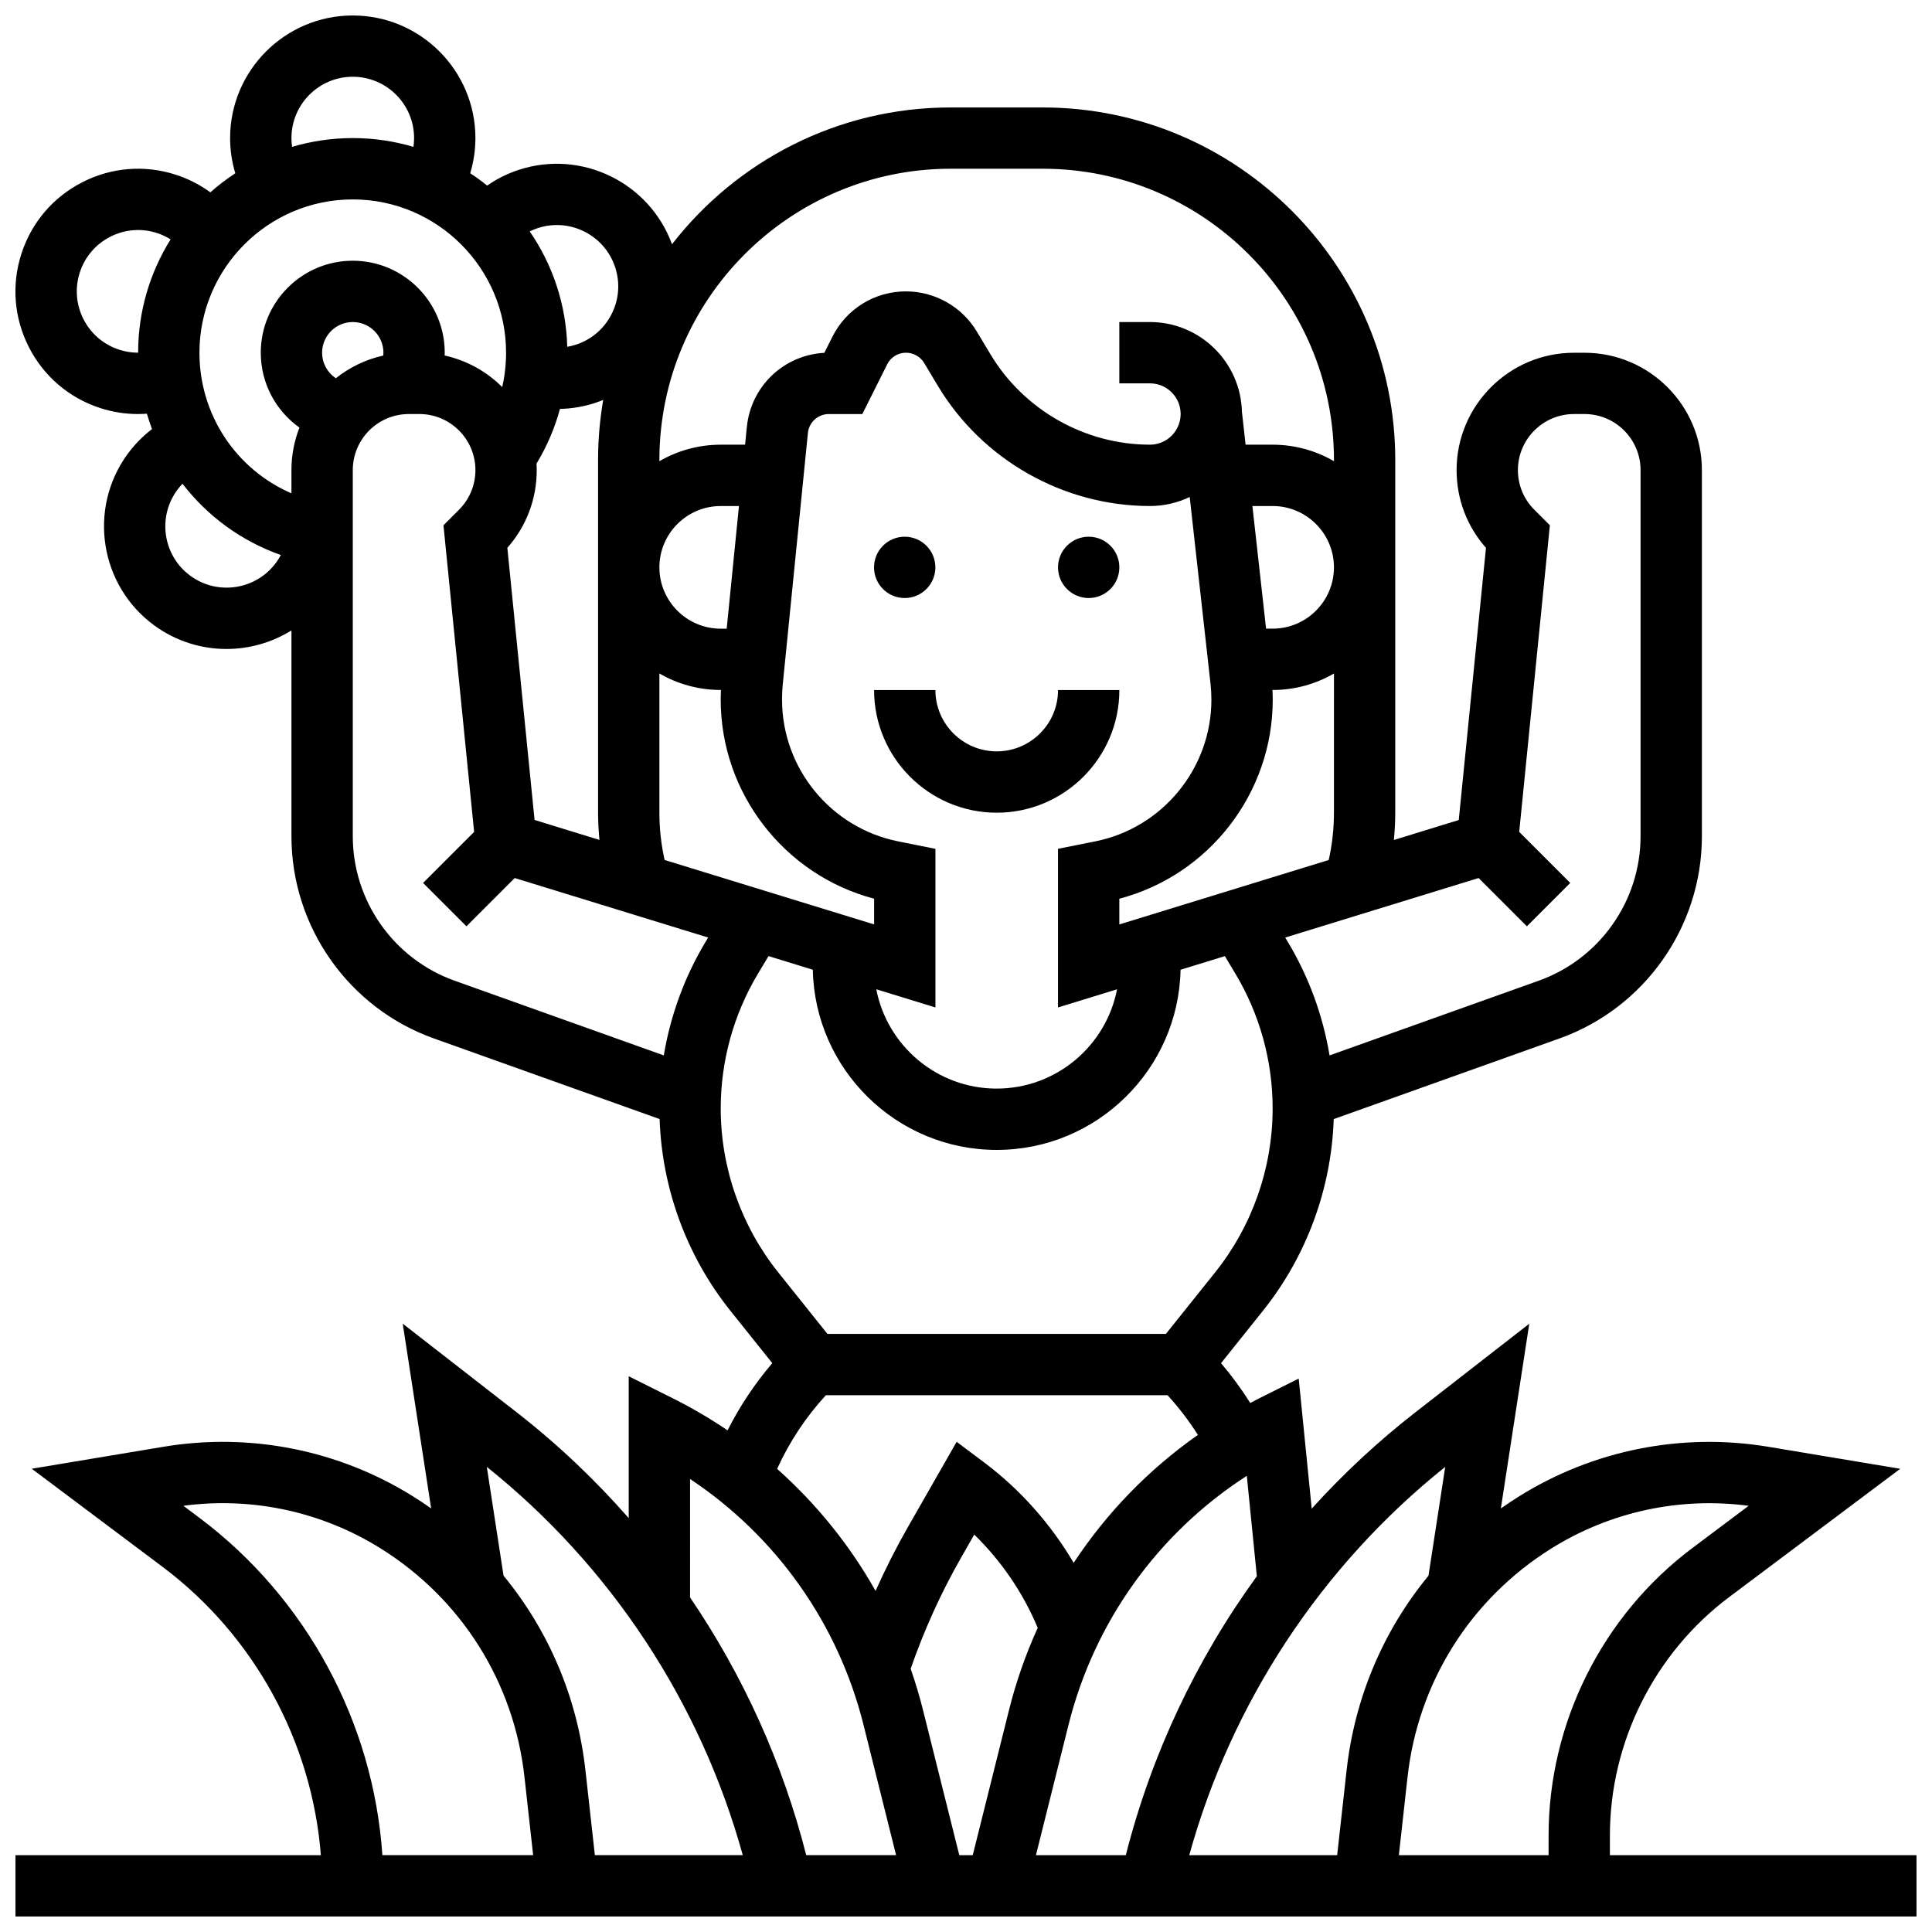 <?xml version="1.0" encoding="UTF-8"?>
<!-- Uploaded to: ICON Repo, www.svgrepo.com, Generator: ICON Repo Mixer Tools -->
<svg width="800px" height="800px" version="1.1" viewBox="144 144 512 512" xmlns="http://www.w3.org/2000/svg">
 <defs>
  <clipPath id="a">
   <path d="m148.09 148.09h503.81v503.81h-503.81z"/>
  </clipPath>
 </defs>
 <path d="m391.88 294.36c0 4.488-3.641 8.125-8.129 8.125-4.488 0-8.125-3.637-8.125-8.125s3.637-8.125 8.125-8.125c4.488 0 8.129 3.637 8.129 8.125"/>
 <path d="m440.64 294.36c0 4.488-3.641 8.125-8.129 8.125-4.484 0-8.125-3.637-8.125-8.125s3.641-8.125 8.125-8.125c4.488 0 8.129 3.637 8.129 8.125"/>
 <path d="m440.64 326.87h-16.25c0 8.961-7.289 16.25-16.25 16.25-8.961 0-16.25-7.289-16.25-16.25h-16.25c0 17.922 14.582 32.504 32.504 32.504 17.914 0 32.496-14.582 32.496-32.504z"/>
 <g clip-path="url(#a)">
  <path d="m570.64 635.64v-5.203c0-24.727 11.809-48.348 31.59-63.18l45.355-34.016-34.961-5.828c-22.934-3.82-46.414 0.859-66.125 13.18-1.621 1.016-3.207 2.07-4.758 3.164l7.531-48.957-30.121 23.43c-9.949 7.738-19.156 16.309-27.535 25.578l-3.445-34.465-10.547 5.273c-0.773 0.387-1.535 0.785-2.297 1.188-2.324-3.695-4.91-7.219-7.742-10.547l11.125-13.906c11.535-14.422 18.129-32.355 18.738-50.781l59.82-21.363c22.578-8.062 37.75-29.59 37.75-53.566v-97.047c0-17.152-13.953-31.109-31.109-31.109h-2.789c-17.152 0-31.109 13.953-31.109 31.109 0 7.664 2.754 14.906 7.789 20.594l-7.215 72.129-17.195 5.289c0.234-2.398 0.367-4.812 0.367-7.238v-93.445c0-51.527-41.918-93.445-93.445-93.445h-24.379c-29.996 0-56.734 14.211-73.844 36.25-5.973-16.32-23.895-25.145-40.555-19.734-3.019 0.98-5.856 2.402-8.434 4.188-1.438-1.16-2.938-2.25-4.488-3.266 0.898-3.004 1.375-6.137 1.375-9.309 0-17.922-14.582-32.504-32.504-32.504s-32.504 14.582-32.504 32.504c0 3.176 0.473 6.305 1.375 9.309-2.324 1.527-4.535 3.219-6.606 5.059-2.75-2.004-5.805-3.582-9.098-4.652-8.258-2.684-17.066-1.992-24.801 1.953-7.734 3.938-13.473 10.656-16.156 18.91-2.684 8.258-1.988 17.066 1.953 24.801s10.66 13.473 18.914 16.156c3.25 1.055 6.641 1.582 10.031 1.582 0.777 0 1.559-0.035 2.336-0.09 0.402 1.379 0.855 2.738 1.359 4.074-2.473 1.895-4.676 4.137-6.527 6.684-10.535 14.5-7.309 34.867 7.191 45.398 5.758 4.184 12.438 6.195 19.062 6.195 6.039 0 12.027-1.688 17.223-4.918v54.566c0 23.977 15.172 45.504 37.75 53.566l59.82 21.363c0.613 18.426 7.203 36.359 18.738 50.781l11.121 13.902c-4.664 5.465-8.613 11.426-11.855 17.812-4.59-3.109-9.406-5.938-14.43-8.453l-11.762-5.879v37.59c-8.973-10.238-18.922-19.664-29.77-28.098l-30.121-23.43 7.531 48.957c-1.551-1.094-3.133-2.152-4.758-3.164-19.711-12.32-43.195-16.996-66.125-13.18l-34.961 5.828 34.695 26.02c24.277 18.219 39.566 46.324 41.922 76.391h-80.93v16.25h503.79v-16.25zm-15.527-81.27c15.617-9.762 34.09-13.738 52.297-11.312l-14.926 11.195c-23.852 17.891-38.09 46.367-38.09 76.184l-0.004 5.203h-39.676l2.297-20.691c2.793-25.109 16.68-47.188 38.102-60.578zm-28.113-21.633-4.438 28.84c-11.945 14.512-19.555 32.297-21.699 51.574l-2.5 22.488h-39.199c11.195-40.453 34.98-76.621 67.836-102.9zm-84.648 102.9h-23.816l8.633-34.531c6.844-27.379 23.797-50.875 47.25-65.992l2.66 26.598c-16.074 22.105-27.926 47.199-34.727 73.926zm-53.75-38.473c-0.926-3.707-2.023-7.348-3.266-10.922 3.547-10.223 8.043-20.148 13.406-29.531l3.445-6.031c7.18 6.992 12.973 15.492 16.82 24.719-3.164 6.953-5.723 14.23-7.609 21.77l-9.613 38.469h-3.562zm172.52-343.44h2.789c8.191 0 14.855 6.664 14.855 14.855v97.047c0 17.125-10.836 32.5-26.965 38.262l-55.457 19.805c-1.758-10.594-5.492-20.809-11.062-30.086l-0.691-1.148 51.258-15.773 12.793 12.793 11.492-11.492-13.527-13.527 8.125-81.258-4.117-4.117c-2.805-2.805-4.352-6.539-4.352-10.504 0.004-8.188 6.668-14.855 14.859-14.855zm-120.49 135.26v-6.812c23.746-6.25 40.656-27.926 40.656-52.738 0-0.855-0.031-1.719-0.07-2.578h0.047c5.918 0 11.465-1.598 16.25-4.371l-0.004 36.875c0 4.25-0.465 8.453-1.387 12.551zm-120.5-17.078c-0.922-4.098-1.387-8.301-1.387-12.551v-36.875c4.785 2.773 10.332 4.371 16.25 4.371h0.059c-0.031 0.773-0.059 1.547-0.059 2.312v0.266c0 24.812 16.91 46.488 40.656 52.738v6.812zm16.449-61.301h-1.586c-8.961 0-16.25-7.289-16.25-16.25 0-8.961 7.289-16.25 16.25-16.25h4.836zm45.445 56.367c-17.836-3.562-30.777-19.352-30.777-37.539v-0.266c0-1.266 0.062-2.547 0.191-3.809l6.66-66.594c0.289-2.875 2.68-5.039 5.57-5.039h8.855l6.578-13.156c0.953-1.91 2.875-3.094 5.008-3.094 1.957 0 3.793 1.043 4.801 2.719l3.656 6.094c11.77 19.621 33.301 31.812 56.188 31.812 3.766 0 7.336-0.859 10.527-2.394l5.516 49.484c0.156 1.402 0.234 2.828 0.234 4.242 0 18.188-12.945 33.973-30.777 37.539l-9.875 1.973v42.043l15.652-4.816c-2.898 14.973-16.098 26.316-31.906 26.316-15.809 0-29.012-11.348-31.906-26.324l15.68 4.824v-42.039zm97.496-56.367-3.621-32.504h5.359c8.961 0 16.25 7.289 16.25 16.25 0 8.961-7.289 16.25-16.25 16.25zm-83.582-121.89h24.379c42.566 0 77.195 34.629 77.195 77.195v0.309c-4.785-2.773-10.332-4.371-16.25-4.371h-7.168l-0.973-8.711c-0.316-13.172-11.125-23.793-24.367-23.793h-8.125v16.25h8.125c4.481 0 8.125 3.644 8.125 8.125s-3.644 8.125-8.125 8.125c-17.211 0-33.402-9.168-42.258-23.926l-3.656-6.094c-3.926-6.543-11.105-10.605-18.738-10.605-8.328 0-15.816 4.629-19.543 12.078l-2.106 4.207c-10.727 0.578-19.453 8.828-20.535 19.645l-0.465 4.699h-6.461c-5.918 0-11.465 1.598-16.25 4.371v-0.309c0-42.566 34.629-77.195 77.195-77.195zm-93.445 77.195v93.445c0 2.426 0.129 4.836 0.367 7.234l-17.195-5.289-7.215-72.129c5.039-5.688 7.789-12.93 7.789-20.594 0-0.582-0.02-1.156-0.051-1.73 2.746-4.543 4.836-9.406 6.207-14.48 3.117-0.078 6.227-0.586 9.23-1.562 0.758-0.246 1.5-0.527 2.231-0.824-0.895 5.18-1.363 10.5-1.363 15.93zm-73.133-28.441c0-4.481 3.644-8.125 8.125-8.125 4.481 0 8.125 3.644 8.125 8.125 0 0.254-0.027 0.504-0.047 0.754-4.668 1.043-8.941 3.137-12.562 6.019-2.207-1.461-3.641-3.961-3.641-6.773zm8.125-24.375c-13.441 0-24.379 10.938-24.379 24.379 0 8.145 4.016 15.406 10.246 19.844-1.363 3.496-2.121 7.293-2.121 11.266v6.156c-14.559-6.301-24.379-20.719-24.379-37.262 0-22.402 18.227-40.629 40.629-40.629 22.402 0 40.629 18.227 40.629 40.629 0 3.094-0.344 6.141-1.02 9.098-4.117-4.109-9.379-7.062-15.254-8.363 0.008-0.246 0.023-0.492 0.023-0.738 0.004-13.445-10.934-24.379-24.375-24.379zm69.551 1.777c1.34 4.129 0.996 8.531-0.977 12.398-1.969 3.867-5.328 6.738-9.457 8.078-0.75 0.242-1.508 0.426-2.277 0.559-0.309-11.324-3.93-21.832-9.945-30.582 0.703-0.348 1.43-0.645 2.18-0.891 8.523-2.766 17.711 1.914 20.477 10.438zm-85.801-34.281c0-8.961 7.289-16.25 16.25-16.25 8.961 0 16.25 7.289 16.25 16.25 0 0.781-0.059 1.562-0.168 2.328-5.102-1.508-10.496-2.328-16.082-2.328-5.586 0-10.98 0.824-16.082 2.328-0.109-0.77-0.168-1.547-0.168-2.328zm-45.652 56.082c-4.129-1.34-7.488-4.211-9.457-8.078s-2.316-8.273-0.977-12.398c1.34-4.129 4.211-7.488 8.078-9.457 3.867-1.973 8.273-2.32 12.398-0.977 1.273 0.414 2.469 0.98 3.582 1.676-5.445 8.723-8.605 19.012-8.605 30.031-1.68 0-3.367-0.258-5.019-0.797zm18.918 59.961c-7.25-5.269-8.863-15.449-3.594-22.699 0.445-0.613 0.934-1.195 1.457-1.734 6.566 8.543 15.543 15.18 26.059 18.887-0.359 0.676-0.766 1.332-1.219 1.957-5.269 7.246-15.453 8.855-22.703 3.59zm125.41 127.06-55.457-19.805c-16.129-5.758-26.965-21.137-26.965-38.262v-97.047c0-8.191 6.664-14.855 14.855-14.855h2.789c8.191 0 14.855 6.664 14.855 14.855 0 3.969-1.543 7.699-4.352 10.508l-4.117 4.117 8.125 81.258-13.527 13.527 11.492 11.492 12.793-12.793 51.262 15.77-0.691 1.152c-5.566 9.277-9.301 19.492-11.062 30.082zm15.086 14.055c0-12.602 3.426-24.973 9.91-35.777l2.758-4.594 11.734 3.609c0.539 26.422 22.184 47.754 48.73 47.754 26.543 0 48.188-21.328 48.73-47.746l11.738-3.613 2.754 4.59c6.484 10.805 9.91 23.176 9.91 35.777 0 15.727-5.41 31.156-15.238 43.438l-13.047 16.309h-89.699l-13.043-16.309c-9.824-12.281-15.238-27.707-15.238-43.438zm27.867 75.996h90.543c2.992 3.266 5.676 6.785 8.043 10.52-13.07 9.176-24.215 20.691-32.922 33.906-6.059-10.289-14.156-19.43-23.648-26.551l-7.363-5.523-12.883 22.539c-3.144 5.5-6.016 11.172-8.602 16.969-6.852-12.145-15.672-23.07-26.094-32.34 3.262-7.16 7.586-13.699 12.926-19.52zm-35.992 22.203c22.785 15.141 39.246 38.273 45.965 65.152l8.633 34.531h-23.816c-6.231-24.484-16.707-47.594-30.781-68.297zm13.969 99.684h-39.199l-2.5-22.484c-2.141-19.281-9.754-37.062-21.699-51.574l-4.438-28.84c32.855 26.277 56.641 62.445 67.836 102.9zm-143.98-89.383-4.266-3.199c18.203-2.43 36.676 1.551 52.297 11.312 21.422 13.391 35.309 35.469 38.098 60.578l2.297 20.691h-39.957c-2.383-35.16-20.113-68.117-48.469-89.383z"/>
 </g>
</svg>